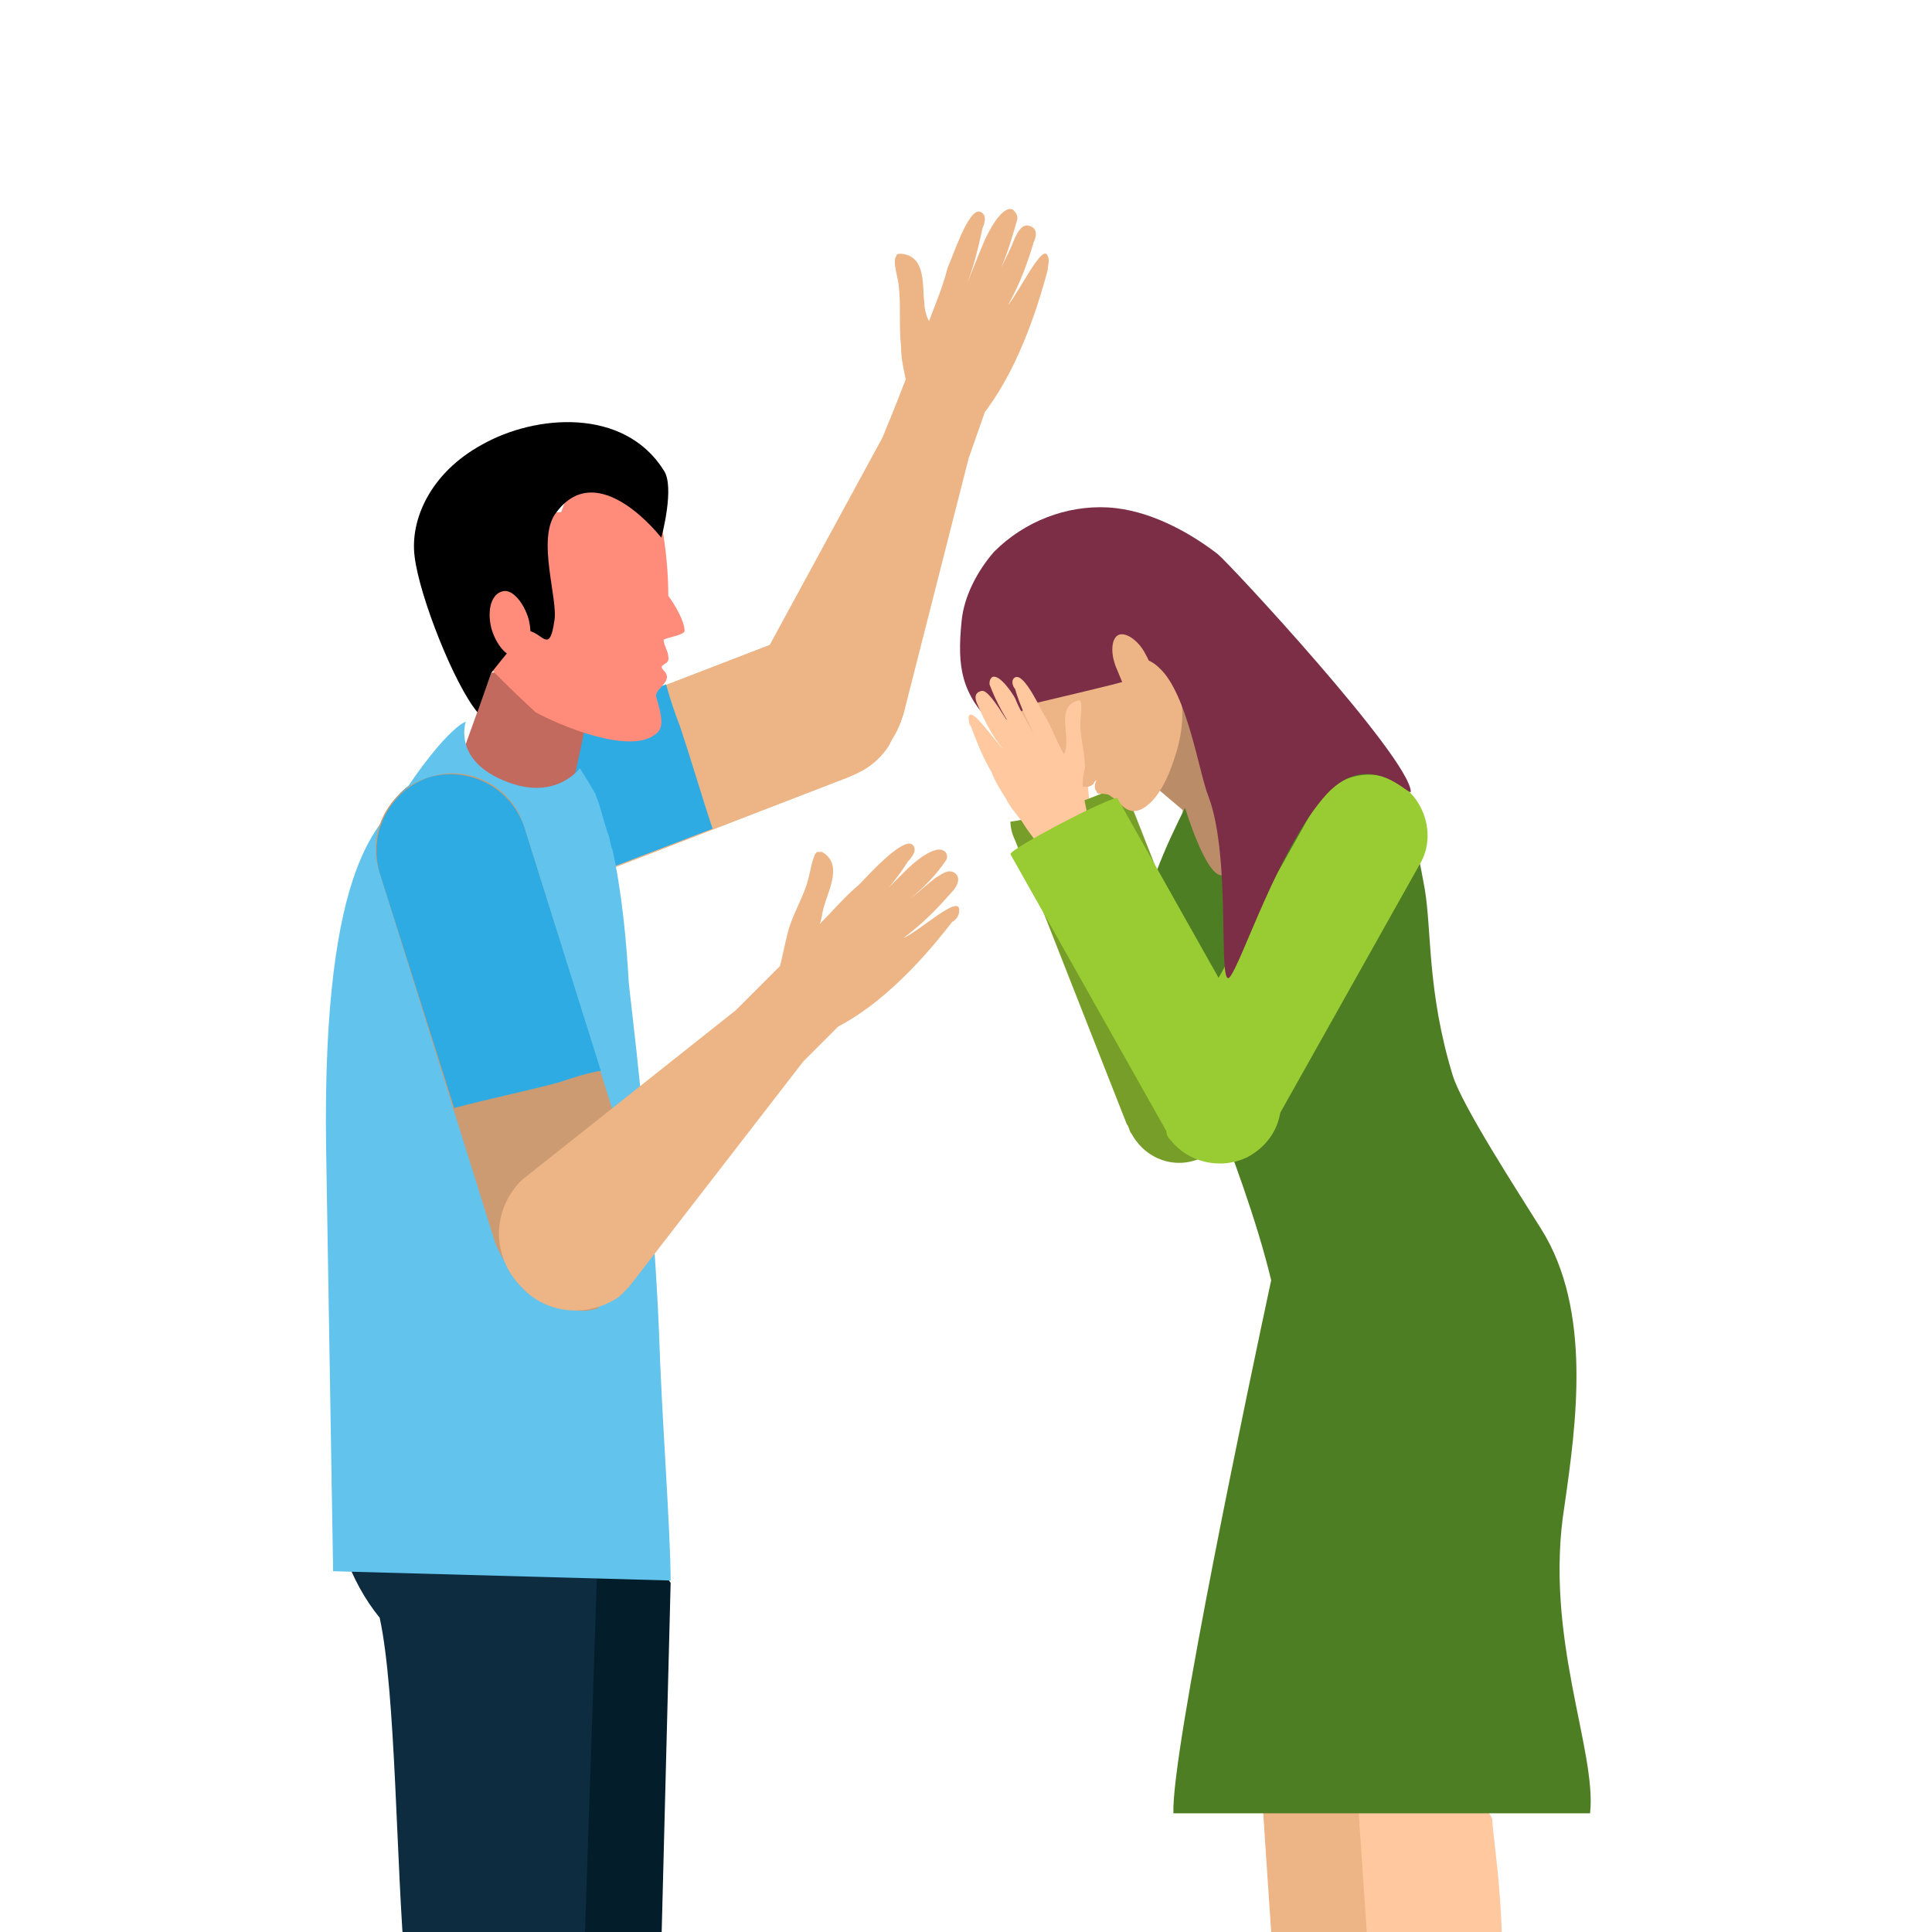 <svg width="100" height="100" viewBox="0 0 100 100" fill="none" xmlns="http://www.w3.org/2000/svg">
<g clip-path="url(#clip0_5290_5405)">
<path d="M56.397 42.53C56.518 42.41 56.277 40.482 56.277 40.362C56.397 40 56.397 39.639 56.518 39.277C56.638 38.554 56.518 37.831 56.638 37.109C56.638 36.868 56.879 36.265 56.759 36.024H56.638C55.795 36.145 55.915 37.229 55.795 37.831C55.795 38.072 55.674 38.313 55.674 38.554C55.433 37.952 55.192 37.35 54.951 36.627C54.831 36.265 54.228 34.458 53.747 34.578C53.506 34.699 53.626 34.94 53.626 35.181C53.747 35.904 53.987 36.627 54.228 37.35C53.987 36.747 53.747 36.145 53.506 35.542C53.385 35.301 52.903 34.217 52.542 34.458C52.421 34.458 52.421 34.699 52.421 34.819C52.662 35.783 53.024 36.627 53.506 37.35C53.144 36.747 52.903 36.145 52.542 35.422C52.421 35.301 52.301 34.94 52.06 34.94C51.698 34.94 51.819 35.422 51.819 35.542C52.06 36.386 52.301 36.988 52.783 37.831C52.301 37.35 51.578 35.542 51.337 36.145C51.337 36.265 51.337 36.506 51.337 36.627C51.578 37.591 51.819 38.072 52.06 39.036C52.18 39.398 52.421 40 52.542 40.362C52.783 40.844 52.903 41.084 53.144 41.566C53.385 42.169 54.108 43.253 54.59 43.735L56.397 42.53Z" fill="#FFC89F"/>
<path d="M58.565 58.675C58.444 58.554 58.444 58.313 58.324 58.193L52.541 43.494C52.42 43.253 52.3 42.892 52.3 42.53C53.264 42.41 54.348 42.048 55.432 41.687C56.396 41.325 57.36 40.964 58.083 40.602C58.203 40.723 58.203 40.964 58.324 41.084L64.107 55.783C64.709 57.349 63.987 59.157 62.3 59.88C60.854 60.602 59.288 60 58.565 58.675Z" fill="#779E28"/>
<path d="M71.096 117.591C71.337 118.554 71.457 119.518 71.698 120.121C71.216 120.844 70.734 122.892 70.132 123.615C69.771 123.976 69.409 124.458 69.048 124.699C68.686 125.06 68.204 125.301 67.843 125.663C67.602 125.783 67.481 126.024 67.12 126.145C66.879 126.265 66.638 126.265 66.397 126.386C66.156 126.386 65.915 126.506 65.674 126.506C65.554 126.506 64.469 127.35 64.469 127.35C64.59 127.229 64.349 126.265 64.469 126.145C64.951 125.542 65.313 125.06 65.674 124.458C66.156 123.735 66.517 122.892 66.638 122.169C66.879 120.723 67.24 119.518 67.12 117.952C66.879 116.627 65.313 92.771 65.313 92.771L69.048 90.723C69.048 90.723 72.301 93.615 72.301 94.217C72.301 95.061 73.264 100.362 72.542 105.181C71.939 110 70.614 115.181 71.096 117.591Z" fill="#EDB485"/>
<path d="M76.158 117.591C76.399 118.554 76.52 119.518 76.761 120.121C76.279 120.844 75.797 122.892 75.195 123.615C74.833 123.976 74.472 124.458 74.11 124.699C73.749 125.06 73.267 125.301 72.905 125.663C72.664 125.783 72.544 126.024 72.183 126.145C71.942 126.265 71.701 126.265 71.46 126.386C71.219 126.386 70.978 126.506 70.737 126.506C70.616 126.506 69.532 127.35 69.532 127.35C69.652 127.229 69.411 126.265 69.532 126.145C70.014 125.542 70.375 125.06 70.737 124.458C71.219 123.735 71.58 122.892 71.701 122.169C71.942 120.723 72.303 119.518 72.183 117.952C71.821 116.627 70.255 92.771 70.255 92.771L73.99 90.723C73.99 90.723 77.243 93.615 77.243 94.217C77.243 95.061 78.207 100.362 77.484 105.181C76.881 110 75.676 115.181 76.158 117.591Z" fill="#FFC89F"/>
<path d="M61.217 41.928L61.096 48.073L64.951 46.868L66.879 38.313L60.975 34.097L58.084 39.277L61.217 41.928Z" fill="#BA8D68"/>
<path d="M53.868 40.482C53.507 40.121 53.386 38.916 53.025 38.313C53.025 38.193 52.904 38.072 52.904 37.952C52.663 37.47 51.82 37.229 51.458 36.747C50.736 35.904 50.374 35.06 50.374 35.06C50.374 35.06 50.736 34.579 51.338 33.976C51.338 33.856 51.338 33.735 51.338 33.615C51.338 33.133 51.338 32.651 51.338 32.169C51.338 31.808 51.458 31.446 51.579 31.085C51.579 30.964 51.699 30.964 51.699 31.085V31.205C52.422 31.326 53.025 31.446 53.748 31.808C54.952 30.723 56.398 29.759 57.242 29.759C59.169 29.88 61.217 33.012 61.217 33.615C61.217 33.856 61.097 35.904 61.097 35.904C61.338 37.109 61.097 38.313 60.856 39.036C60.374 40.603 59.892 41.205 59.531 41.566C58.446 42.53 58.085 41.566 57.483 41.205C57.362 41.085 57.121 41.085 57.001 41.085C56.88 41.085 56.76 41.085 56.76 40.964C56.639 40.844 56.639 40.603 56.76 40.362C56.76 40.362 56.76 40.362 56.639 40.482C56.639 40.603 56.398 40.723 56.278 40.723C56.157 40.723 55.916 40.723 55.916 40.603C55.916 40.482 55.796 40.362 55.675 40.241C55.314 40 54.952 40 54.832 40.121C54.591 40.362 54.229 40.844 53.868 40.482Z" fill="#EDB485"/>
<path d="M80.976 77.952C81.579 73.735 82.422 67.831 79.772 63.614C78.567 61.687 75.675 57.229 75.193 55.663C73.868 51.325 74.109 48.193 73.747 46.024C72.784 40.602 72.061 40.241 71.217 39.518C70.856 39.157 68.085 36.747 66.88 36.627L63.266 45.301C62.422 45.422 61.338 41.807 61.338 41.807C60.494 43.494 58.928 46.747 59.29 48.313C59.531 49.398 59.892 50.482 60.494 51.807C60.494 51.807 64.35 60.241 65.796 66.265C64.711 71.325 60.615 90.723 60.735 93.855H82.302C82.663 90.602 79.892 84.699 80.976 77.952Z" fill="#4E7E23"/>
<path d="M65.795 58.434C64.952 59.88 63.024 60.482 61.579 59.639C60.133 58.795 59.53 56.868 60.374 55.422L68.085 41.687C68.928 40.241 70.856 39.639 72.302 40.482C73.747 41.325 74.35 43.253 73.506 44.699L65.795 58.434Z" fill="#99CC33"/>
<path d="M73.024 40.964C72.903 39.157 63.626 29.157 63.024 28.675C61.457 27.47 59.409 26.386 57.361 26.265C55.192 26.145 53.024 26.988 51.457 28.554C50.614 29.518 49.891 30.844 49.77 32.169C49.53 34.578 49.77 35.904 51.457 37.591C51.698 37.47 53.626 36.386 53.626 36.386C53.626 36.386 57.722 35.422 58.084 35.301C58.084 35.301 57.722 34.458 57.722 34.337C57.963 34.217 58.927 34.097 59.048 34.097C59.409 34.097 59.77 34.338 60.011 34.578C61.457 35.904 62.06 40 62.542 41.205C63.746 44.338 63.024 51.084 63.626 50.603C64.228 50 66.156 43.856 68.686 41.084C70.975 38.675 73.024 41.325 73.024 40.964Z" fill="#7C2E47"/>
<path d="M57.844 34.699C58.206 35.422 58.929 35.904 59.29 35.663C59.772 35.422 59.772 34.699 59.29 33.856C58.929 33.133 58.206 32.651 57.844 32.892C57.483 33.133 57.483 33.976 57.844 34.699Z" fill="#EDB485"/>
<path d="M56.398 43.253C56.518 43.132 56.036 40.964 56.036 40.964C56.036 40.602 56.036 40.12 56.157 39.759C56.157 38.916 55.916 38.193 55.916 37.47C55.916 37.229 56.036 36.506 55.916 36.265H55.795C54.832 36.506 55.193 37.59 55.193 38.313C55.193 38.554 55.193 38.795 55.073 39.036C54.711 38.434 54.47 37.711 54.109 37.108C53.868 36.747 53.024 34.819 52.542 35.06C52.301 35.181 52.422 35.542 52.542 35.663C52.783 36.506 53.145 37.229 53.506 37.952C53.145 37.349 52.783 36.747 52.542 36.144C52.422 35.904 51.699 34.819 51.338 35.06C51.217 35.181 51.217 35.301 51.217 35.422C51.579 36.385 52.06 37.229 52.663 38.072C52.181 37.47 51.82 36.747 51.338 36.144C51.217 36.024 50.976 35.663 50.735 35.783C50.374 35.904 50.494 36.265 50.615 36.506C50.976 37.349 51.338 38.072 51.94 38.795C51.458 38.313 50.253 36.506 50.133 37.108C50.133 37.229 50.133 37.47 50.253 37.59C50.615 38.554 50.856 39.157 51.338 40C51.458 40.361 51.82 40.964 52.06 41.325C52.301 41.807 52.542 42.048 52.904 42.53C53.265 43.132 54.109 44.217 54.711 44.699L56.398 43.253Z" fill="#FFC89F"/>
<path d="M60.615 59.036C60.495 58.916 60.374 58.795 60.374 58.554L52.302 44.217C52.181 43.976 57.723 41.084 57.844 41.325L65.916 55.663C66.76 57.229 66.157 59.036 64.591 59.88C63.145 60.602 61.458 60.12 60.615 59.036Z" fill="#99CC33"/>
<path d="M43.87 40.241C45.918 39.398 47.485 36.868 46.641 34.819L45.557 35.422C44.714 33.374 42.545 32.41 40.497 33.133L22.063 40.241C20.015 41.084 19.051 43.253 19.774 45.301C20.617 47.35 22.786 48.313 24.834 47.59L43.87 40.241Z" fill="#EDB485"/>
<path d="M43.87 40.241C45.918 39.398 47.485 36.868 46.641 34.819L45.557 35.422C44.714 33.374 42.545 32.41 40.497 33.133L22.063 40.241C20.015 41.084 19.051 43.253 19.774 45.301C20.617 47.35 22.786 48.313 24.834 47.59L43.87 40.241Z" fill="#EDB485"/>
<path d="M35.195 37.591C35.798 39.398 36.28 41.084 36.882 42.892L24.954 47.47C22.906 48.313 20.617 47.229 19.894 45.181C19.051 43.133 20.135 40.844 22.183 40.121L34.472 35.422C34.714 36.265 34.954 36.988 35.195 37.591Z" fill="#2EABE3"/>
<path d="M41.217 40.121C39.169 39.398 38.205 37.108 38.928 35.06L45.675 22.651C46.278 21.205 46.88 19.639 46.88 19.639C46.759 19.036 46.639 18.554 46.639 17.952C46.519 16.868 46.639 15.783 46.519 14.819C46.519 14.458 46.157 13.494 46.398 13.253C46.398 13.133 46.519 13.133 46.639 13.133C47.964 13.253 47.723 14.819 47.844 15.663C47.844 16.024 47.964 16.386 48.085 16.627C48.446 15.663 48.808 14.819 49.049 13.855C49.29 13.374 50.133 10.723 50.735 10.964C51.097 11.084 50.976 11.566 50.856 11.807C50.615 12.892 50.374 13.976 49.892 15.06C50.253 14.217 50.615 13.253 50.976 12.41C51.097 12.169 51.82 10.602 52.422 10.844C52.543 10.964 52.663 11.084 52.663 11.325C52.422 12.169 52.181 13.012 51.82 13.855C52.061 13.374 52.302 12.892 52.543 12.289C52.663 12.048 52.904 11.566 53.266 11.687C53.747 11.807 53.627 12.289 53.506 12.53C53.145 13.735 52.783 14.699 52.181 15.783C52.783 15.06 53.988 12.53 54.229 13.253C54.35 13.494 54.229 13.735 54.229 13.976C53.868 15.301 52.904 18.795 50.976 21.325L50.133 23.735L46.759 36.988L46.278 37.952C46.157 38.193 46.157 38.313 46.036 38.554C45.073 40.121 43.025 40.843 41.217 40.121Z" fill="#EDB485"/>
<path d="M24.953 101.928C24.953 110.843 22.302 124.699 22.302 124.699C22.302 124.699 22.302 124.699 22.422 124.819L32.181 125.542C33.507 115.181 34.23 100.723 34.23 100.723L34.712 81.927C34.712 81.927 26.037 69.156 23.266 71.446C20.495 73.494 20.615 79.638 23.748 83.614C24.471 87.59 24.591 96.506 24.953 101.928Z" fill="#041D2B"/>
<path d="M28.688 45.06L23.748 39.518L25.435 34.819L30.977 34.458L28.688 45.06Z" fill="#C26A5D"/>
<path d="M35.434 32.651C35.434 32.169 34.953 31.325 34.591 30.843C34.591 28.434 34.109 26.506 34.109 26.506C34.109 25.904 34.109 25.181 33.868 24.819C33.507 24.458 31.459 25.301 31.097 24.94C30.736 24.699 30.374 24.578 30.133 24.217C30.133 24.217 30.013 24.217 30.013 24.337C30.013 24.337 30.013 24.458 30.133 24.458C29.651 25.06 29.29 25.783 29.049 26.506C27.121 26.626 25.314 26.988 24.712 27.711C23.266 29.398 24.23 33.373 24.832 33.855C24.832 34.217 27.724 36.867 27.724 36.867C28.808 37.47 32.663 39.157 33.989 37.952C34.471 37.59 34.109 36.626 33.989 36.145C33.748 35.663 34.953 35.301 34.35 34.699C33.989 34.337 34.712 34.458 34.591 33.976C34.591 33.735 34.35 33.373 34.35 33.133C34.35 33.012 35.434 32.892 35.434 32.651Z" fill="#FF8C7A"/>
<path d="M24.712 36.867L25.434 34.819C25.434 34.819 27.121 32.651 27.362 32.651C28.085 32.771 28.446 33.855 28.687 32.169C28.928 31.084 27.724 27.831 28.808 26.506C30.977 23.614 34.23 27.831 34.23 27.831C34.23 27.831 34.952 25.181 34.35 24.337C32.302 21.084 27.724 21.446 24.952 23.012C22.302 24.458 21.218 26.867 21.459 28.795C21.699 30.843 23.507 35.422 24.712 36.867Z" fill="black"/>
<path d="M20.977 101.928C20.857 110.844 18.327 124.699 18.327 124.699C18.327 124.699 18.327 124.699 18.447 124.82L28.206 125.543C29.532 115.181 30.254 100.723 30.254 100.723L31.218 72.049C31.218 72.049 21.941 69.157 19.17 71.446C16.399 73.735 16.52 79.88 19.652 83.735C20.495 87.591 20.495 96.506 20.977 101.928Z" fill="#0E2C40"/>
<path d="M27.363 32.048C27.604 33.012 27.363 33.856 26.76 33.976C26.279 34.096 25.676 33.374 25.435 32.53C25.194 31.566 25.435 30.723 26.038 30.602C26.519 30.482 27.122 31.205 27.363 32.048Z" fill="#FF8C7A"/>
<path d="M34.11 68.916C33.748 60.362 32.544 51.084 32.544 50.844C32.423 48.675 32.182 46.145 31.7 43.976C31.58 43.735 31.58 43.374 31.459 43.133C31.218 42.41 31.098 41.807 30.857 41.205C30.857 41.084 30.013 39.759 30.013 39.759C30.013 39.759 28.809 41.446 26.279 40.482C23.387 39.398 24.11 37.35 24.11 37.35C23.026 37.831 20.977 40.844 20.736 41.325C19.893 42.651 16.64 44.097 16.881 59.518L17.242 81.326L34.712 81.807C34.712 79.277 34.23 73.012 34.11 68.916Z" fill="#62C3ED"/>
<path d="M25.556 64.096C26.159 66.144 28.93 68.434 30.978 67.711L30.496 66.626C32.544 66.024 33.749 63.735 33.026 61.687L27.122 42.771C26.52 40.723 24.231 39.518 22.183 40.241C20.134 40.843 18.93 43.132 19.652 45.181L25.556 64.096Z" fill="#CC9B72"/>
<path d="M28.93 56.024C27.123 56.506 25.316 56.867 23.509 57.349L19.653 45.181C19.051 43.133 20.135 40.964 22.183 40.241C24.231 39.639 26.4 40.723 27.123 42.771L31.099 55.422C30.376 55.542 29.653 55.783 28.93 56.024Z" fill="#2EABE3"/>
<path d="M27.001 66.627C25.435 65.06 25.435 62.651 27.001 61.084L38.085 52.289C39.169 51.205 40.374 50 40.374 50C40.495 49.518 40.615 48.916 40.736 48.434C40.977 47.349 41.579 46.506 41.82 45.542C41.941 45.181 42.061 44.217 42.302 44.096C42.423 44.096 42.423 44.096 42.543 44.096C43.627 44.699 42.904 46.024 42.663 46.868C42.543 47.229 42.543 47.59 42.423 47.831C43.145 47.108 43.748 46.386 44.471 45.783C44.832 45.422 46.76 43.253 47.242 43.735C47.483 43.976 47.242 44.337 47.001 44.578C46.398 45.542 45.676 46.386 44.832 47.108C45.555 46.386 46.157 45.783 46.88 45.06C47.242 44.699 48.447 43.615 48.929 44.096C49.049 44.217 49.049 44.458 48.929 44.578C48.447 45.301 47.844 45.904 47.121 46.506C47.603 46.145 47.965 45.783 48.447 45.422C48.688 45.301 49.049 44.94 49.41 45.181C49.772 45.422 49.531 45.904 49.29 46.145C48.447 47.108 47.724 47.831 46.76 48.554C47.603 48.193 49.651 46.265 49.651 47.108C49.651 47.349 49.531 47.59 49.29 47.711C48.447 48.795 46.157 51.687 43.386 53.133L41.579 54.94L32.543 66.627C32.423 66.747 32.182 66.988 32.061 67.109C30.495 68.193 28.326 68.072 27.001 66.627Z" fill="#EDB485"/>
</g>
<defs>
<clipPath id="clip0_5290_5405">
<rect width="100" height="100" fill="white"/>
</clipPath>
</defs>
</svg>
